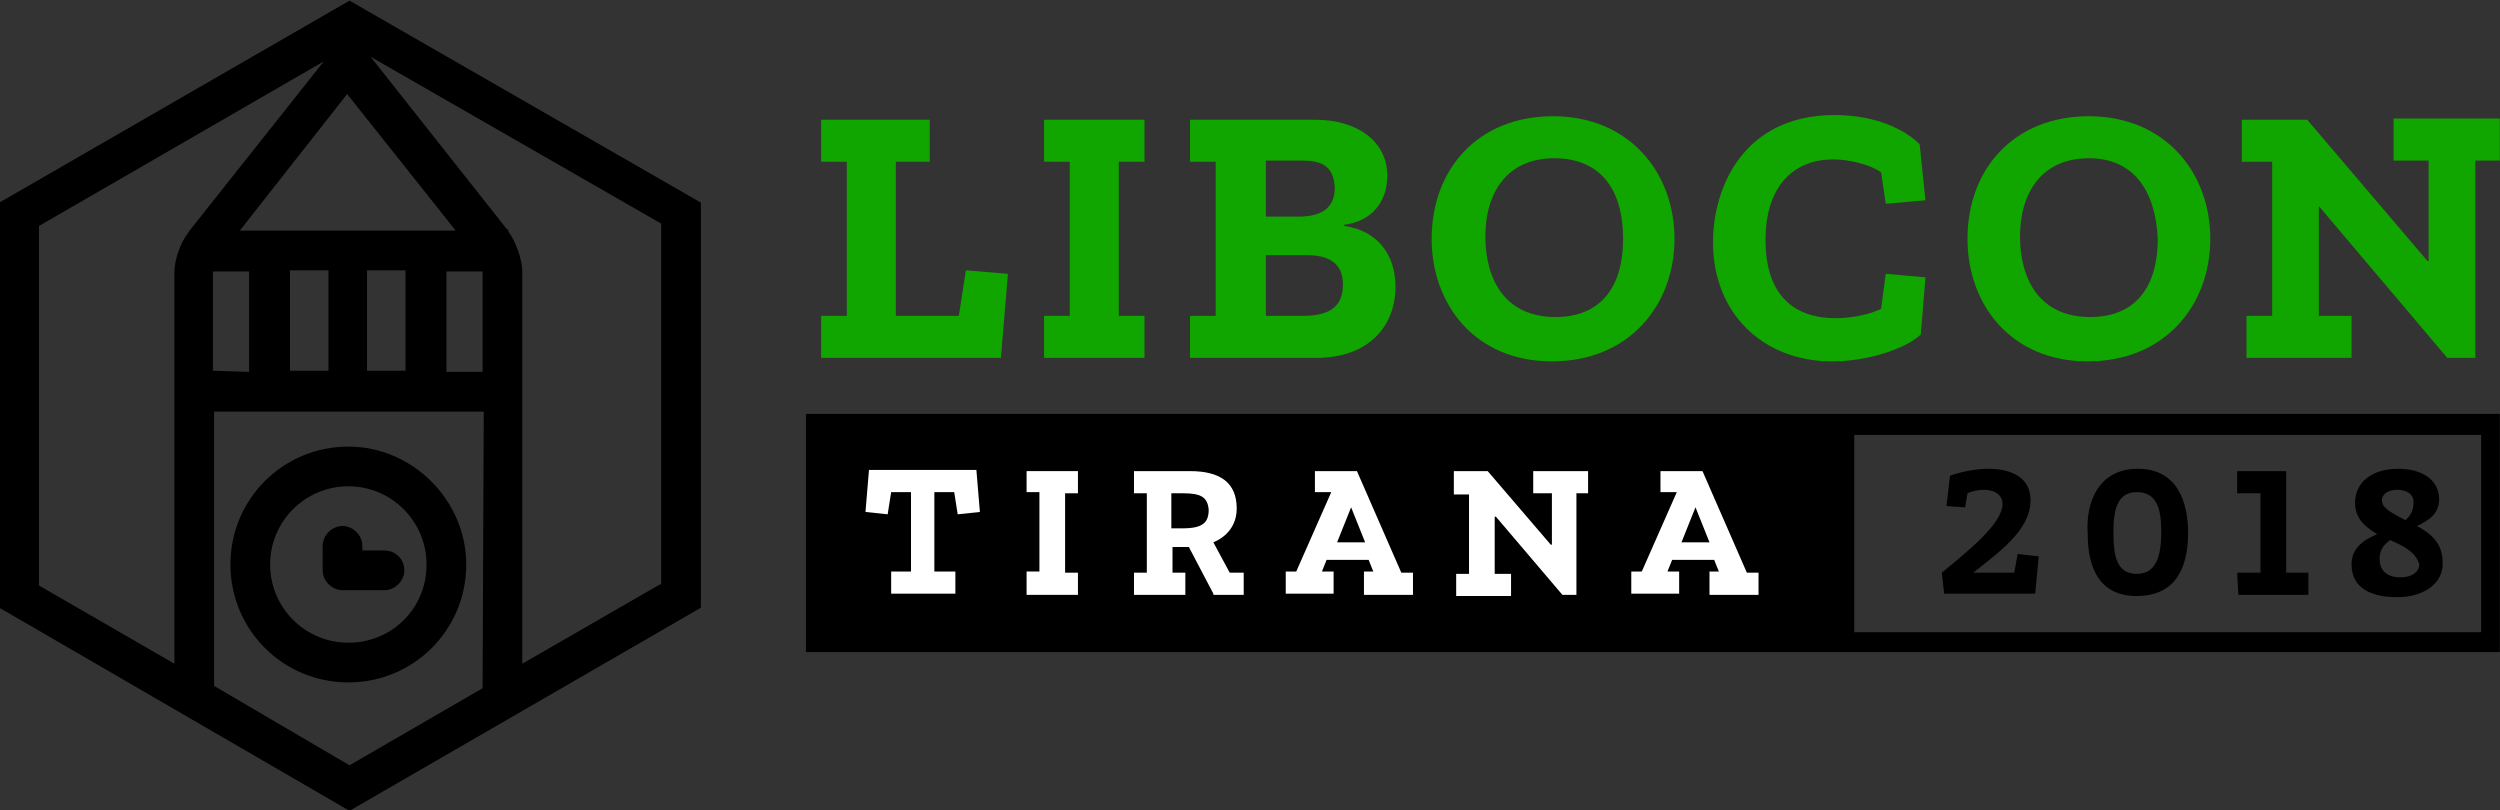 <?xml version="1.0" encoding="UTF-8" standalone="no"?>
<!-- Created with Inkscape (http://www.inkscape.org/) -->

<svg
   xmlns:dc="http://purl.org/dc/elements/1.1/"
   xmlns:cc="http://creativecommons.org/ns#"
   xmlns:rdf="http://www.w3.org/1999/02/22-rdf-syntax-ns#"
   xmlns:svg="http://www.w3.org/2000/svg"
   xmlns="http://www.w3.org/2000/svg"
   xmlns:sodipodi="http://sodipodi.sourceforge.net/DTD/sodipodi-0.dtd"
   xmlns:inkscape="http://www.inkscape.org/namespaces/inkscape"
   width="1013.374"
   height="328.329"
   viewBox="0 0 268.122 86.87"
   version="1.1"
   id="svg8"
   inkscape:version="0.92.3 (2405546, 2018-03-11)"
   sodipodi:docname="horizontal_main.svg"
   inkscape:export-filename="/home/anxhelo/works/LibOCon 2018/SVG/horizontal_main.png"
   inkscape:export-xdpi="96"
   inkscape:export-ydpi="96">
  <rect x="0" y="0" width="268.122" height="86.87" fill="#333333" stroke="none"/>
  <defs
     id="defs2" />
  <sodipodi:namedview
     id="base"
     pagecolor="#ffffff"
     bordercolor="#666666"
     borderopacity="1.0"
     inkscape:pageopacity="0"
     inkscape:pageshadow="2"
     inkscape:zoom="0.37099919"
     inkscape:cx="655.59248"
     inkscape:cy="221.08941"
     inkscape:document-units="px"
     inkscape:current-layer="layer1"
     inkscape:document-rotation="0"
     showgrid="false"
     borderlayer="true"
     inkscape:showpageshadow="true"
     units="px"
     inkscape:pagecheckerboard="false"
     showguides="true"
     inkscape:window-width="1366"
     inkscape:window-height="715"
     inkscape:window-x="0"
     inkscape:window-y="0"
     inkscape:window-maximized="1"
     objecttolerance="10"
     guidetolerance="10"
     inkscape:snap-tangential="true"
     inkscape:snap-perpendicular="true"
     fit-margin-top="0"
     fit-margin-left="0"
     fit-margin-right="0"
     fit-margin-bottom="0">
    <inkscape:grid
       type="xygrid"
       id="grid10"
       dotted="false"
       originx="34.741"
       originy="-62.828" />
  </sodipodi:namedview>
  <g
     inkscape:label="Layer 1"
     inkscape:groupmode="layer"
     id="layer1"
     transform="translate(34.741,-147.302)">
    <g
       id="g990"
       transform="matrix(1.252,0,0,1.252,326.635,-186.536)">
      <g
         id="g966">
        <g
           id="g964">
          <path
             id="path943"
             d="m -219.6,302.1 v 20.4 h 145.1 v -20.4 z m 143.5,18.7 h -53.7 v -16.9 h 53.7 z"
             inkscape:connector-curvature="0" />
          <g
             id="XMLID_477_">
            <path
               d="m -218.3,297.3 v -3.6 h 2.2 v -13.2 h -2.2 v -3.6 h 9.3 v 3.6 h -2.9 v 13.2 h 5.4 l 0.6,-3.9 3.6,0.3 -0.6,7.2 z"
               class="st0"
               id="XMLID_506_"
               inkscape:connector-curvature="0"
               style="fill:#11a500" />
            <path
               d="m -199.2,297.3 v -3.6 h 2.2 v -13.2 h -2.2 v -3.6 h 8.6 v 3.6 h -2.2 v 13.2 h 2.2 v 3.6 z"
               class="st0"
               id="XMLID_504_"
               inkscape:connector-curvature="0"
               style="fill:#11a500" />
            <path
               d="m -175.9,297.3 h -10.8 v -3.6 h 2.2 v -13.2 h -2.2 v -3.6 h 10.7 c 3.7,0 6.2,1.9 6.2,4.8 0,2.2 -1.3,3.9 -3.7,4.2 v 0.1 c 2.9,0.4 4.4,2.5 4.4,5.2 0,3.3 -2.2,6.1 -6.8,6.1 z m -1.2,-16.9 h -3.1 v 4.8 h 2.8 c 2.4,0 3.1,-1.1 3.1,-2.5 -0.1,-1.9 -1.2,-2.3 -2.8,-2.3 z m 0.4,8.1 h -3.5 v 5.2 h 3.2 c 2.4,0 3.4,-0.9 3.4,-2.7 0,-1.8 -1.2,-2.5 -3.1,-2.5 z"
               class="st0"
               id="XMLID_500_"
               inkscape:connector-curvature="0"
               style="fill:#11a500" />
            <path
               d="m -155.7,297.6 c -6.6,0 -10.3,-4.9 -10.3,-10.5 0,-6 4,-10.5 10.4,-10.5 6.5,0 10.4,4.8 10.4,10.5 0,5.7 -3.9,10.5 -10.5,10.5 z m 0.2,-17.4 c -4,0 -5.9,2.9 -5.9,6.7 0,3.7 1.7,6.9 6,6.9 4,0 5.8,-2.7 5.8,-6.7 0,-4.3 -2,-6.9 -5.9,-6.9 z"
               class="st0"
               id="XMLID_492_"
               inkscape:connector-curvature="0"
               style="fill:#11a500" />
            <path
               d="m -131.7,297.6 c -5.9,0 -10.2,-4.1 -10.2,-10.2 0,-4.8 2.7,-10.9 10.4,-10.9 3.5,0 6,1.2 7.3,2.5 l 0.5,4.8 -3.4,0.3 -0.4,-2.7 c -1,-0.7 -2.8,-1.1 -4.1,-1.1 -3.5,0 -5.8,2.4 -5.8,6.9 0,4.8 2.5,6.7 6,6.7 1.6,0 3.1,-0.4 3.9,-0.8 l 0.4,-3 3.4,0.3 -0.4,4.9 c -1.4,1.3 -4.7,2.3 -7.6,2.3 z"
               class="st0"
               id="XMLID_490_"
               inkscape:connector-curvature="0"
               style="fill:#11a500" />
            <path
               d="m -109.8,297.6 c -6.6,0 -10.3,-4.9 -10.3,-10.5 0,-6 4,-10.5 10.4,-10.5 6.5,0 10.4,4.8 10.4,10.5 0,5.7 -3.9,10.5 -10.5,10.5 z m 0.1,-17.4 c -4,0 -5.9,2.9 -5.9,6.7 0,3.7 1.7,6.9 6,6.9 4,0 5.8,-2.7 5.8,-6.7 -0.2,-4.3 -2.2,-6.9 -5.9,-6.9 z"
               class="st0"
               id="XMLID_483_"
               inkscape:connector-curvature="0"
               style="fill:#11a500" />
            <path
               d="m -76.6,280.4 v 16.9 H -79 l -11,-13 v 0 9.4 h 2.8 v 3.6 h -9 v -3.6 h 2.2 v -13.2 h -2.6 v -3.6 h 5.6 l 10.3,12.1 h 0.1 v -8.6 h -3 v -3.6 h 9.1 v 3.6 z"
               class="st0"
               id="XMLID_479_"
               inkscape:connector-curvature="0"
               style="fill:#11a500" />
          </g>
          <g
             id="XMLID_422_">
            <path
               d="m -206.6,310.7 -0.3,-1.9 h -1.7 v 6.8 h 1.8 v 1.9 h -5.5 v -1.9 h 1.7 v -6.8 h -1.7 l -0.3,1.9 -1.9,-0.2 0.3,-3.6 h 9.2 l 0.3,3.6 z"
               class="st1"
               id="XMLID_467_"
               inkscape:connector-curvature="0"
               style="fill:#ffffff" />
            <path
               d="m -200.7,317.5 v -1.9 h 1.1 v -6.8 h -1.1 V 307 h 4.4 v 1.9 h -1.1 v 6.8 h 1.1 v 1.9 h -4.4 z"
               class="st1"
               id="XMLID_454_"
               inkscape:connector-curvature="0"
               style="fill:#ffffff" />
            <path
               d="m -184.7,317.5 -2.1,-4 h -1.4 v 2.2 h 1.1 v 1.9 h -4.4 v -1.9 h 1.1 v -6.8 h -1.1 V 307 h 4.8 c 2.6,0 4,1 4,3.2 0,1.4 -0.8,2.4 -2,2.9 l 1.4,2.6 h 1.2 v 1.9 h -2.6 z m -2.6,-8.6 h -1 v 3 h 1 c 1.7,0 2.2,-0.5 2.2,-1.6 -0.1,-1.1 -0.7,-1.4 -2.2,-1.4 z"
               class="st1"
               id="XMLID_447_"
               inkscape:connector-curvature="0"
               style="fill:#ffffff" />
            <path
               d="m -171.8,317.5 v -1.9 h 0.8 l -0.4,-1 h -3.6 l -0.4,1 h 1 v 1.9 h -4.1 v -1.9 h 0.9 l 3,-6.8 H -176 V 307 h 3.6 l 3.8,8.7 h 1 v 1.9 h -4.2 z m -1.1,-7.4 v 0 l -1.2,3 h 2.4 z"
               class="st1"
               id="XMLID_423_"
               inkscape:connector-curvature="0"
               style="fill:#ffffff" />
            <path
               d="m -153.6,308.9 v 8.7 h -1.2 l -5.7,-6.7 h -0.1 v 4.9 h 1.4 v 1.9 h -4.7 v -1.9 h 1.1 V 309 h -1.3 v -2 h 2.9 l 5.4,6.3 h 0.1 v -4.4 h -1.6 V 307 h 4.7 v 1.9 z"
               class="st1"
               id="XMLID_426_"
               inkscape:connector-curvature="0"
               style="fill:#ffffff" />
            <path
               d="m -142.2,317.5 v -1.9 h 0.8 l -0.4,-1 h -3.6 l -0.4,1 h 1 v 1.9 h -4.1 v -1.9 h 0.9 l 3,-6.8 h -1.4 V 307 h 3.6 l 3.8,8.7 h 1 v 1.9 h -4.2 z m -1.2,-7.4 v 0 l -1.2,3 h 2.4 z"
               class="st1"
               id="XMLID_428_"
               inkscape:connector-curvature="0"
               style="fill:#ffffff" />
            <path
               d="m -121.9,310 0.3,-2.6 c 0.8,-0.3 2.1,-0.6 3.3,-0.6 1.9,0 3.6,0.7 3.6,2.7 0,2.6 -2.8,4.5 -4.9,6.2 h 3.5 l 0.3,-1.6 1.8,0.2 -0.3,3.2 h -7.8 l -0.2,-1.8 c 2.3,-1.9 5.2,-4.2 5.2,-5.9 0,-0.7 -0.6,-1.2 -1.6,-1.2 -0.4,0 -1,0.1 -1.4,0.3 l -0.2,1.2 z"
               id="XMLID_431_"
               inkscape:connector-curvature="0" />
            <path
               d="m -105.5,306.8 c 3.4,0 4.3,2.9 4.3,5.5 0,3 -1.1,5.4 -4.4,5.4 -3.2,0 -4.2,-2.4 -4.2,-5.3 -0.2,-2.7 0.9,-5.6 4.3,-5.6 z m -0.1,9 c 1.6,0 2.1,-1.4 2.1,-3.6 0,-2 -0.4,-3.4 -2.1,-3.4 -1.7,0 -2,1.6 -2,3.4 0,1.9 0.2,3.6 2,3.6 z"
               id="XMLID_433_"
               inkscape:connector-curvature="0" />
            <path
               d="m -97,315.7 h 2 v -6.8 h -2 V 307 h 4.2 v 8.7 h 1.9 v 1.9 h -6 z"
               id="XMLID_436_"
               inkscape:connector-curvature="0" />
            <path
               d="m -83.3,317.8 c -2.4,0 -3.9,-0.9 -3.9,-2.8 0,-1.4 1,-2.1 2.2,-2.6 -1,-0.6 -1.9,-1.3 -1.9,-2.7 0,-1.7 1.4,-2.9 3.7,-2.9 2.1,0 3.5,1 3.5,2.6 0,1.2 -0.8,1.8 -1.9,2.3 1.1,0.6 2.2,1.4 2.2,3.1 0.1,1.8 -1.6,3 -3.9,3 z m -0.6,-4.9 c -0.5,0.4 -0.9,0.8 -0.9,1.6 0,0.9 0.5,1.6 1.8,1.6 1,0 1.6,-0.5 1.6,-1.1 -0.3,-1.1 -1.4,-1.6 -2.5,-2.1 z m 0.6,-4.3 c -0.8,0 -1.3,0.4 -1.3,0.9 0,0.7 0.9,1.1 2,1.7 0.4,-0.3 0.7,-0.8 0.7,-1.4 0.1,-0.9 -0.7,-1.2 -1.4,-1.2 z"
               id="XMLID_438_"
               inkscape:connector-curvature="0" />
          </g>
        </g>
      </g>
      <g
         id="XMLID_12_">
        <g
           id="XMLID_60_">
          <rect
             height="8.6"
             width="3.3"
             class="st2"
             y="289.8"
             x="-263.8"
             id="XMLID_61_"
             style="fill:none" />
        </g>
        <g
           id="XMLID_59_" />
        <g
           id="XMLID_57_">
          <rect
             height="8.6"
             width="3.3"
             class="st2"
             y="289.8"
             x="-257.1"
             id="XMLID_58_"
             style="fill:none" />
        </g>
        <g
           id="XMLID_55_">
          <path
             d="m -245.1,286.4 v 0.2 l 0.1,0.1 c 0.6,0.8 1.1,2.2 1.1,3.3 v 8.4 c 0,0 0,0.1 0,0.1 0,1 0,2.4 0,3.4 0,0 0,0.1 0,0.1 v 21.6 l 11.9,-6.8 V 286 l -25,-14.4 11.8,14.9 z"
             class="st2"
             id="XMLID_56_"
             inkscape:connector-curvature="0"
             style="fill:none" />
        </g>
        <g
           id="XMLID_45_">
          <path
             d="m -258.8,308.3 c -3.7,0 -6.7,3 -6.7,6.7 0,3.7 3,6.7 6.7,6.7 3.7,0 6.7,-3 6.7,-6.7 0,-3.7 -3,-6.7 -6.7,-6.7 z m 3.1,8.9 h -3.6 c -0.9,0 -1.7,-0.8 -1.7,-1.7 v -2.1 c 0,-0.9 0.8,-1.7 1.7,-1.7 0.9,0 1.7,0.8 1.7,1.7 v 0.4 h 1.9 c 0.9,0 1.7,0.8 1.7,1.7 0,0.9 -0.8,1.7 -1.7,1.7 z"
             class="st2"
             id="XMLID_48_"
             inkscape:connector-curvature="0"
             style="fill:none" />
        </g>
        <g
           id="XMLID_39_">
          <path
             d="m -250.4,298.5 h 3.1 v -0.1 -8.4 c 0,0 0,-0.1 0,-0.1 h -3.1 z"
             class="st2"
             id="XMLID_44_"
             inkscape:connector-curvature="0"
             style="fill:none" />
        </g>
        <g
           id="XMLID_21_">
          <polygon
             points="-268.1,286.4 -249.6,286.4 -258.8,274.7 "
             class="st2"
             id="XMLID_38_"
             style="fill:none" />
        </g>
        <g
           id="XMLID_17_">
          <path
             d="m -267.3,289.8 h -3.1 c 0,0 0,0.1 0,0.1 v 8.4 0.1 h 3.1 z"
             class="st2"
             id="XMLID_20_"
             inkscape:connector-curvature="0"
             style="fill:none" />
        </g>
        <g
           id="XMLID_15_">
          <path
             d="m -258.8,304.9 c -5.6,0 -10.1,4.5 -10.1,10.1 0,5.6 4.5,10.1 10.1,10.1 5.6,0 10.1,-4.5 10.1,-10.1 0,-5.5 -4.6,-10.1 -10.1,-10.1 z m 0,16.8 c -3.7,0 -6.7,-3 -6.7,-6.7 0,-3.7 3,-6.7 6.7,-6.7 3.7,0 6.7,3 6.7,6.7 0,3.8 -3,6.7 -6.7,6.7 z"
             id="XMLID_16_"
             inkscape:connector-curvature="0" />
        </g>
        <path
           id="path985"
           d="m -258.7,266.7 -30,17.3 v 34.7 l 30,17.4 30.1,-17.4 V 284 Z m 9.1,19.7 h -18.5 l 9.2,-11.7 z m -4.3,3.4 v 8.6 h -3.3 v -8.6 z m -6.6,0 v 8.6 h -3.3 v -8.6 z m -12.1,-3.1 c -0.6,0.8 -1.1,2.2 -1.1,3.3 v 33.5 l -11.6,-6.7 V 286 l 24.4,-14.1 -11.5,14.5 z m 2.2,11.7 v 0 -8.5 h 3.1 v 8.6 z m 23.1,27.2 -11.4,6.6 -11.6,-6.8 v 0 -23.4 0 -0.1 h 23.1 z m 0,-27.1 h -3.1 v -8.6 h 3.1 c 0,0 0,0 0,0.1 z m 15.2,18.2 -11.8,6.8 v -33.6 c 0,-1 -0.5,-2.4 -1.1,-3.3 l -0.1,-0.1 v -0.2 h -0.1 l -11.7,-14.8 24.9,14.3 v 30.9 z"
           inkscape:connector-curvature="0" />
        <g
           id="XMLID_13_">
          <path
             d="m -255.7,313.8 h -1.9 v -0.4 c 0,-0.9 -0.8,-1.7 -1.7,-1.7 -0.9,0 -1.7,0.8 -1.7,1.7 v 2.1 c 0,0.9 0.8,1.7 1.7,1.7 h 3.6 c 0.9,0 1.7,-0.8 1.7,-1.7 0,-1 -0.8,-1.7 -1.7,-1.7 z"
             id="XMLID_14_"
             inkscape:connector-curvature="0" />
        </g>
      </g>
    </g>
  </g>
</svg>
